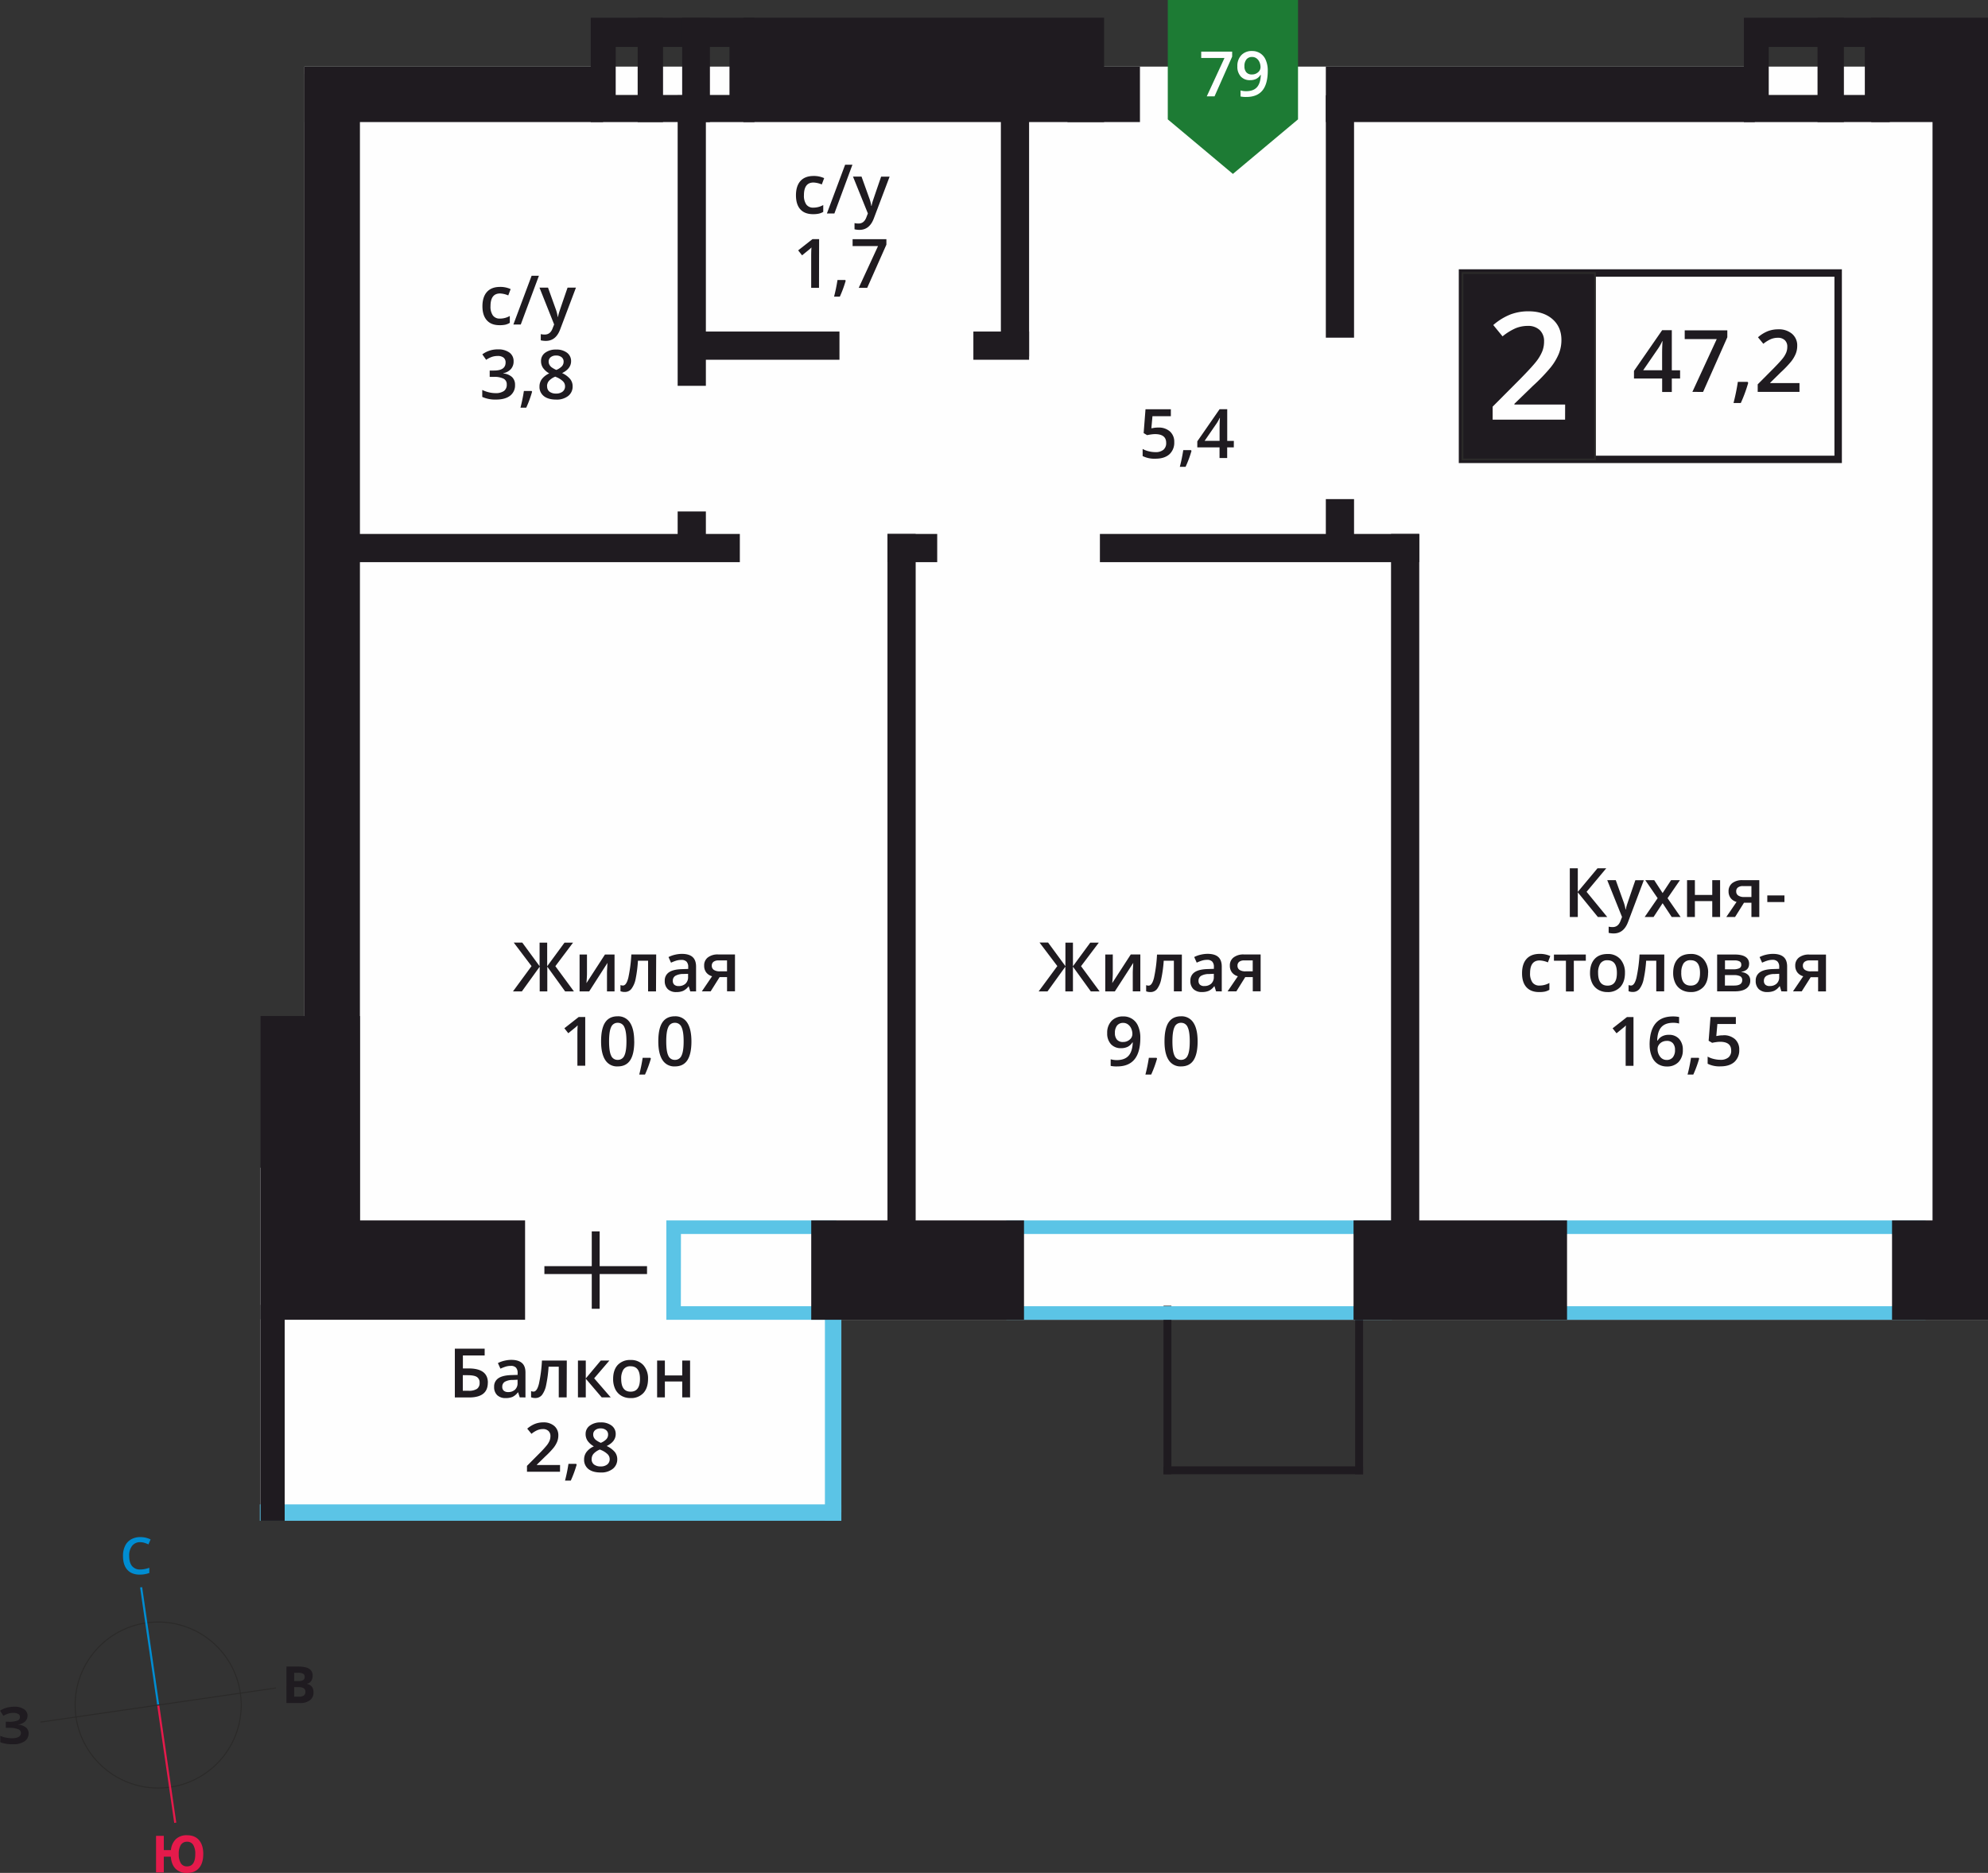 <svg id="Layer_1" data-name="Layer 1" xmlns="http://www.w3.org/2000/svg" width="1200" height="1130.82" viewBox="0 0 1200 1130.82">
  <rect x="0" y="0" width="1200" height="1130.82" fill="#333333" stroke="none"/>
  <defs>
    <style>
      .cls-1 {
        fill: #fefefe;
      }

      .cls-2, .cls-5 {
        fill: #1f1b20;
      }

      .cls-3, .cls-4 {
        fill: #5bc4e6;
      }

      .cls-3, .cls-5, .cls-6 {
        fill-rule: evenodd;
      }

      .cls-6 {
        fill: #1d7b34;
      }

      .cls-10, .cls-7, .cls-8, .cls-9 {
        fill: none;
        stroke-miterlimit: 22.93;
      }

      .cls-7, .cls-8 {
        stroke: #2b2a29;
      }

      .cls-7 {
        stroke-width: 1.05px;
      }

      .cls-8 {
        stroke-width: 0.63px;
      }

      .cls-9 {
        stroke: #008dd2;
        stroke-width: 1.26px;
      }

      .cls-10 {
        stroke: #e51a4b;
        stroke-width: 1.26px;
      }

      .cls-11 {
        fill: #008dd2;
      }

      .cls-12 {
        fill: #e51a4b;
      }
    </style>
  </defs>
  <rect class="cls-1" x="183.78" y="40.22" width="1016.22" height="756.63"/>
  <rect class="cls-1" x="157.28" y="705.02" width="350.57" height="208.24"/>
  <rect class="cls-2" x="702.33" y="885.37" width="120.45" height="4.76"/>
  <rect class="cls-2" x="702.33" y="788.38" width="4.76" height="101.75"/>
  <rect class="cls-2" x="818.02" y="788.38" width="4.76" height="101.75"/>
  <path class="cls-3" d="M5.33,468.62H90.38V425h-85Zm93.81,8.17H-3.43v-60H99.14Z" transform="translate(405.65 320.06)"/>
  <path class="cls-3" d="M210.54,468.62H425.79V425H210.54Zm224,8.17H201.78v-60H434.55Z" transform="translate(405.65 320.06)"/>
  <path class="cls-3" d="M532.69,468.62H747.94V425H532.69Zm224,8.17H523.93v-60H756.7Z" transform="translate(405.65 320.06)"/>
  <rect class="cls-4" x="156.84" y="908.31" width="351.01" height="9.91"/>
  <rect class="cls-4" x="497.94" y="788.09" width="9.91" height="130.13"/>
  <rect class="cls-2" x="157.74" y="736.87" width="159.21" height="59.98"/>
  <rect class="cls-2" x="489.68" y="736.87" width="128.43" height="59.98"/>
  <rect class="cls-2" x="817.03" y="736.87" width="128.87" height="59.98"/>
  <rect class="cls-2" x="1142.08" y="736.87" width="57.92" height="59.98"/>
  <path class="cls-5" d="M662-262.72v-29h30.25v29ZM647-246.35v-63h60.37v63Z" transform="translate(405.65 320.06)"/>
  <rect class="cls-2" x="328.61" y="764.48" width="61.95" height="4.76"/>
  <rect class="cls-2" x="357.2" y="743.5" width="4.76" height="46.71"/>
  <rect class="cls-2" x="157.28" y="613.47" width="59.98" height="183.11"/>
  <rect class="cls-2" x="1166.52" y="44.7" width="33.48" height="713.33"/>
  <rect class="cls-2" x="183.78" y="44.7" width="33.48" height="713.33"/>
  <rect class="cls-2" x="157.28" y="787.86" width="14.56" height="130.36"/>
  <rect class="cls-2" x="183.78" y="40.22" width="180.25" height="33.48"/>
  <rect class="cls-2" x="644.34" y="40.22" width="43.76" height="33.48"/>
  <rect class="cls-2" x="800.3" y="40.22" width="258.93" height="33.48"/>
  <rect class="cls-2" x="448.7" y="10.67" width="217.75" height="63.03"/>
  <rect class="cls-2" x="1129.53" y="10.67" width="70.47" height="63.03"/>
  <path class="cls-5" d="M-34-262.72v-29h13.5v29Zm-15.07,16.37v-63H-5.46v63Z" transform="translate(405.65 320.06)"/>
  <path class="cls-5" d="M-5.68-262.72v-29H7.82v29Zm-15.06,16.37v-63H22.88v63Z" transform="translate(405.65 320.06)"/>
  <path class="cls-5" d="M21.18-262.72v-29h13.5v29ZM6.12-246.35v-63H49.75v63Z" transform="translate(405.65 320.06)"/>
  <path class="cls-5" d="M706.52-262.72v-29H720v29Zm-15.07,16.37v-63h43.63v63Z" transform="translate(405.65 320.06)"/>
  <rect class="cls-2" x="800.3" y="57.53" width="17.03" height="146.35"/>
  <rect class="cls-2" x="409.05" y="57.53" width="17.03" height="175.42"/>
  <rect class="cls-2" x="409.05" y="308.81" width="17.03" height="25.8"/>
  <rect class="cls-2" x="604.15" y="57.53" width="17.03" height="157.67"/>
  <rect class="cls-2" x="839.66" y="322.39" width="17.03" height="415.29"/>
  <rect class="cls-2" x="535.7" y="322.39" width="17.02" height="415.29"/>
  <rect class="cls-2" x="800.3" y="301.35" width="17.03" height="24.94"/>
  <rect class="cls-2" x="1184.95" y="240.25" width="15.05" height="17.03"/>
  <rect class="cls-2" x="205.29" y="322.39" width="241.29" height="17.03"/>
  <rect class="cls-2" x="535.7" y="322.39" width="30.02" height="17.03"/>
  <rect class="cls-2" x="420.56" y="200.18" width="86.16" height="17.03"/>
  <rect class="cls-2" x="587.55" y="200.18" width="33.63" height="17.03"/>
  <rect class="cls-2" x="663.93" y="322.39" width="192.75" height="17.03"/>
  <polygon class="cls-6" points="704.9 72.08 704.91 72.08 724.55 88.53 744.2 105.01 763.86 88.53 783.49 72.08 783.51 72.08 783.51 72.07 783.51 0 704.9 0 704.9 72.07 704.9 72.08"/>
  <path class="cls-1" d="M350.18-285.66a4.2,4.2,0,0,0-3.46,1.47,6.33,6.33,0,0,0-1.2,4.13,5.42,5.42,0,0,0,1.12,3.63,4.19,4.19,0,0,0,3.39,1.32,5.39,5.39,0,0,0,3.7-1.31,4,4,0,0,0,1.5-3.07,7.62,7.62,0,0,0-.64-3.08,5.53,5.53,0,0,0-1.78-2.26,4.42,4.42,0,0,0-2.63-.83m9.42,8.28q0,8-3.21,11.93t-9.68,3.93a15.38,15.38,0,0,1-3.54-.29v-3.65a12.2,12.2,0,0,0,3.32.46q4.39,0,6.55-2.36t2.37-7.44h-.22a6.47,6.47,0,0,1-2.64,2.4,8.28,8.28,0,0,1-3.61.74,7.28,7.28,0,0,1-5.64-2.23,8.7,8.7,0,0,1-2.05-6.13,9.33,9.33,0,0,1,2.38-6.73,8.49,8.49,0,0,1,6.47-2.51,8.93,8.93,0,0,1,5,1.41,8.87,8.87,0,0,1,3.31,4.07A15.88,15.88,0,0,1,359.6-277.38ZM322.79-261.9l10.69-23.16H319.43v-3.82h18.68v3L327.48-261.9Z" transform="translate(405.65 320.06)"/>
  <path class="cls-2" d="M-43.11,542.39a4.94,4.94,0,0,0-3.24,1,3.28,3.28,0,0,0-1.23,2.7,3.87,3.87,0,0,0,.45,1.88,4.7,4.7,0,0,0,1.28,1.49A15.28,15.28,0,0,0-43,551.09a9.59,9.59,0,0,0,3.41-2.25,4.09,4.09,0,0,0,1-2.75,3.29,3.29,0,0,0-1.24-2.7,5,5,0,0,0-3.29-1m-5.41,18.55a3.9,3.9,0,0,0,1.46,3.25,6.29,6.29,0,0,0,4,1.15,6.06,6.06,0,0,0,4-1.2,4,4,0,0,0,1.44-3.25,4.15,4.15,0,0,0-1.33-3,12.48,12.48,0,0,0-4-2.5l-.58-.26a10.38,10.38,0,0,0-3.83,2.57A4.87,4.87,0,0,0-48.52,560.94Zm5.45-22.18a10.35,10.35,0,0,1,6.62,1.93A6.19,6.19,0,0,1-34,545.82c0,3-1.81,5.42-5.44,7.2a14.08,14.08,0,0,1,4.93,3.64,6.9,6.9,0,0,1,1.45,4.28,7.17,7.17,0,0,1-2.68,5.84A11.07,11.07,0,0,1-43,569c-3.2,0-5.67-.68-7.43-2.05a7,7,0,0,1-2.64-5.82,7.48,7.48,0,0,1,1.38-4.42,11.5,11.5,0,0,1,4.52-3.5,11.28,11.28,0,0,1-3.84-3.4,7.24,7.24,0,0,1-1.15-4,6.06,6.06,0,0,1,2.51-5.09A10.55,10.55,0,0,1-43.07,538.76Zm-14.48,25.48a69.49,69.49,0,0,1-3.54,9.64h-3.48a101.62,101.62,0,0,0,2.07-10.1h4.65Zm-10.06,4.32H-87.55V565l7.59-7.63a62.84,62.84,0,0,0,4.45-4.88,11.6,11.6,0,0,0,1.6-2.7,7.27,7.27,0,0,0,.51-2.72,4.13,4.13,0,0,0-1.2-3.14,4.61,4.61,0,0,0-3.31-1.15,8.82,8.82,0,0,0-3.28.63,15.19,15.19,0,0,0-3.65,2.25l-2.56-3.12a16.46,16.46,0,0,1,4.78-2.93,13.86,13.86,0,0,1,4.93-.87,9.75,9.75,0,0,1,6.58,2.14,7.23,7.23,0,0,1,2.48,5.77,10.2,10.2,0,0,1-.71,3.78,15.7,15.7,0,0,1-2.2,3.7,51.09,51.09,0,0,1-4.93,5.14l-5.11,5v.2h14ZM-4.32,501.4v9H6.16v-9H10.9v22.26H6.16v-9.6H-4.32v9.6H-9V501.4Zm-26.36,11.09q0,7.71,5.69,7.71c3.77,0,5.64-2.57,5.64-7.71s-1.89-7.63-5.67-7.63a4.83,4.83,0,0,0-4.32,2A10,10,0,0,0-30.68,512.49Zm16.2,0q0,5.46-2.79,8.52a10.05,10.05,0,0,1-7.8,3.06,10.63,10.63,0,0,1-5.51-1.41,9.25,9.25,0,0,1-3.69-4,13.78,13.78,0,0,1-1.28-6.12q0-5.42,2.77-8.46a10.12,10.12,0,0,1,7.83-3,9.86,9.86,0,0,1,7.66,3.11A12.07,12.07,0,0,1-14.48,512.49ZM-43,501.4h5.2L-47,512.13l10,11.53h-5.43l-9.63-11.29v11.29h-4.73V501.4h4.73v10.81ZM-63.6,523.66h-4.77V505.11h-6.14A77.3,77.3,0,0,1-76,516.3a14.53,14.53,0,0,1-2.49,5.88,5,5,0,0,1-4,1.85,6.57,6.57,0,0,1-2.59-.45v-3.71a4.15,4.15,0,0,0,1.49.29c1.37,0,2.44-1.54,3.23-4.62a85.79,85.79,0,0,0,1.84-14.14h15Zm-35.32-3.22A5.84,5.84,0,0,0-94.79,519a5.23,5.23,0,0,0,1.56-4V513l-2.86.12a9.57,9.57,0,0,0-4.85,1.12,3.38,3.38,0,0,0-1.53,3.05,3,3,0,0,0,.89,2.31A3.83,3.83,0,0,0-98.92,520.44Zm7,3.22-1-3.09H-93a9.13,9.13,0,0,1-3.24,2.77,10.41,10.41,0,0,1-4.18.73,7.06,7.06,0,0,1-5.12-1.77,6.61,6.61,0,0,1-1.84-5,5.9,5.9,0,0,1,2.55-5.2c1.71-1.17,4.3-1.8,7.79-1.91l3.84-.12v-1.19a4.56,4.56,0,0,0-1-3.2,4.1,4.1,0,0,0-3.09-1.05,10.51,10.51,0,0,0-3.28.5,24.94,24.94,0,0,0-3,1.19l-1.53-3.38a16.4,16.4,0,0,1,4-1.44,17.58,17.58,0,0,1,4.06-.5q4.25,0,6.41,1.86c1.44,1.22,2.16,3.17,2.16,5.81v15Zm-34.37-4h3.46a8.9,8.9,0,0,0,5.07-1.14,4.19,4.19,0,0,0,1.61-3.67,3.91,3.91,0,0,0-1.62-3.51q-1.62-1.08-5.64-1.08h-2.88Zm15.09-4.82q0,8.87-11.35,8.86h-8.55V494.23h18v4.12h-13.14v7.83h3.5Q-111.15,506.18-111.16,514.8Z" transform="translate(405.65 320.06)"/>
  <path class="cls-2" d="M-3.49,308.7c0,4,.41,6.88,1.24,8.6a4.12,4.12,0,0,0,4,2.57,4.16,4.16,0,0,0,4-2.61q1.26-2.62,1.26-8.56c0-3.94-.42-6.8-1.26-8.56a4.15,4.15,0,0,0-4-2.65,4.13,4.13,0,0,0-4,2.6q-1.25,2.6-1.24,8.61m15.2,0c0,5.12-.83,8.91-2.47,11.4s-4.15,3.72-7.53,3.72A8.33,8.33,0,0,1-5.74,320q-2.53-3.84-2.54-11.27,0-7.79,2.47-11.48t7.52-3.69a8.38,8.38,0,0,1,7.47,3.86Q11.7,301.27,11.71,308.71ZM-12.77,319.1a68.46,68.46,0,0,1-3.55,9.64h-3.47a98.65,98.65,0,0,0,2.06-10.1h4.66ZM-38,308.7c0,4,.41,6.88,1.24,8.6a4.12,4.12,0,0,0,4,2.57,4.19,4.19,0,0,0,4-2.61q1.25-2.62,1.25-8.56c0-3.94-.42-6.8-1.25-8.56a4.18,4.18,0,0,0-4-2.65,4.13,4.13,0,0,0-4,2.6Q-38,302.69-38,308.7Zm15.2,0c0,5.12-.82,8.91-2.47,11.4s-4.15,3.72-7.53,3.72A8.33,8.33,0,0,1-40.28,320q-2.53-3.84-2.54-11.27,0-7.79,2.47-11.48t7.52-3.69a8.38,8.38,0,0,1,7.47,3.86Q-22.83,301.27-22.83,308.71Zm-29.59,14.71h-4.73v-19c0-2.27.06-4.07.17-5.4-.31.32-.69.68-1.14,1.07s-2,1.62-4.52,3.7l-2.37-3,8.65-6.8h3.94ZM24,263a2.89,2.89,0,0,0,1.3,2.57,6.26,6.26,0,0,0,3.49.85h4.41v-6.6H28.05a4.79,4.79,0,0,0-3,.83A2.81,2.81,0,0,0,24,263Zm-.68,15.5H18l6.19-9.12a6.69,6.69,0,0,1-3.54-2.3A6.52,6.52,0,0,1,19.4,263,5.94,5.94,0,0,1,21.66,258a9.62,9.62,0,0,1,6.15-1.78H38v22.26H33.21v-8.58H28.72ZM4,275.3a5.86,5.86,0,0,0,4.14-1.44,5.26,5.26,0,0,0,1.55-4v-1.94L6.87,268A9.58,9.58,0,0,0,2,269.13a3.37,3.37,0,0,0-1.52,3.05,3,3,0,0,0,.88,2.3A3.78,3.78,0,0,0,4,275.3Zm7,3.22-.94-3.09H10a8.93,8.93,0,0,1-3.25,2.76,10.2,10.2,0,0,1-4.18.74,7.1,7.1,0,0,1-5.12-1.77,6.62,6.62,0,0,1-1.84-5A5.9,5.9,0,0,1-1.86,267c1.7-1.17,4.3-1.81,7.78-1.91l3.85-.13v-1.18a4.54,4.54,0,0,0-1-3.2,4.1,4.1,0,0,0-3.09-1.06A10.56,10.56,0,0,0,2.4,260a23.4,23.4,0,0,0-3,1.19l-1.52-3.39a16.32,16.32,0,0,1,4-1.44,18.17,18.17,0,0,1,4.06-.49c2.84,0,5,.62,6.41,1.85s2.16,3.18,2.16,5.82v15Zm-20.67,0h-4.78V260h-6.13A77.51,77.51,0,0,1-22,271.16,14.48,14.48,0,0,1-24.53,277a4.94,4.94,0,0,1-4,1.86,6.57,6.57,0,0,1-2.59-.45v-3.71a4.14,4.14,0,0,0,1.49.28c1.37,0,2.44-1.54,3.23-4.61a88,88,0,0,0,1.84-14.14h15Zm-41.67-22.26v11.41q0,2-.32,5.86l11.18-17.27h5.78v22.26h-4.56V267.31q0-.93.12-3c.07-1.38.13-2.39.18-3L-50,278.52H-55.8V256.26Zm-33.46,7-10.75-14.21h5.15l10.46,14.25V249.09h4.58v14.25l10.46-14.25h5.15L-70.42,263.3l11.2,15.22h-5.31L-75.29,263.6v14.92h-4.58V263.6l-10.76,14.92H-96Z" transform="translate(405.65 320.06)"/>
  <path class="cls-2" d="M302.05,308.7c0,4,.42,6.88,1.25,8.6a4.11,4.11,0,0,0,3.95,2.57,4.17,4.17,0,0,0,4-2.61q1.26-2.62,1.26-8.56c0-3.94-.42-6.8-1.26-8.56a4.16,4.16,0,0,0-4-2.65,4.12,4.12,0,0,0-3.95,2.6q-1.24,2.6-1.25,8.61m15.21,0c0,5.12-.83,8.91-2.47,11.4s-4.16,3.72-7.54,3.72A8.35,8.35,0,0,1,299.8,320q-2.54-3.84-2.53-11.27,0-7.79,2.46-11.48t7.52-3.69a8.37,8.37,0,0,1,7.47,3.86Q317.26,301.27,317.26,308.71ZM292.77,319.1a67,67,0,0,1-3.54,9.64h-3.48a98.84,98.84,0,0,0,2.07-10.1h4.65Zm-20.36-21.56a4.6,4.6,0,0,0-3.77,1.59,7,7,0,0,0-1.3,4.5,5.91,5.91,0,0,0,1.21,4,4.58,4.58,0,0,0,3.7,1.44,5.87,5.87,0,0,0,4-1.43,4.3,4.3,0,0,0,1.63-3.34,8,8,0,0,0-.7-3.35,6,6,0,0,0-1.94-2.47A4.77,4.77,0,0,0,272.41,297.54Zm10.27,9q0,8.7-3.51,13t-10.54,4.29a16.42,16.42,0,0,1-3.85-.32v-4a13.55,13.55,0,0,0,3.61.5q4.78,0,7.14-2.58t2.58-8.09h-.24A7.19,7.19,0,0,1,275,312a9,9,0,0,1-3.94.81,7.94,7.94,0,0,1-6.14-2.44,9.47,9.47,0,0,1-2.24-6.67,10.18,10.18,0,0,1,2.6-7.33,9.23,9.23,0,0,1,7.05-2.73,9.39,9.39,0,0,1,9.08,6A17.29,17.29,0,0,1,282.68,306.56ZM341.33,263a2.88,2.88,0,0,0,1.29,2.57,6.26,6.26,0,0,0,3.49.85h4.41v-6.6h-5.16a4.74,4.74,0,0,0-3,.83A2.81,2.81,0,0,0,341.33,263Zm-.69,15.5h-5.29l6.2-9.12a6.68,6.68,0,0,1-3.55-2.3,6.51,6.51,0,0,1-1.28-4.12A5.93,5.93,0,0,1,339,258a9.64,9.64,0,0,1,6.15-1.78h10.14v22.26h-4.74v-8.58H346Zm-19.3-3.22a5.86,5.86,0,0,0,4.14-1.44,5.26,5.26,0,0,0,1.56-4v-1.94l-2.86.13a9.61,9.61,0,0,0-4.86,1.12,3.4,3.4,0,0,0-1.52,3.05,3,3,0,0,0,.88,2.3A3.8,3.8,0,0,0,321.34,275.3Zm7.05,3.22-.95-3.09h-.16a9,9,0,0,1-3.24,2.76,10.28,10.28,0,0,1-4.19.74,7.1,7.1,0,0,1-5.12-1.77,6.66,6.66,0,0,1-1.84-5,5.9,5.9,0,0,1,2.56-5.19c1.7-1.17,4.3-1.81,7.78-1.91l3.85-.13v-1.18a4.54,4.54,0,0,0-1-3.2,4.07,4.07,0,0,0-3.09-1.06,10.46,10.46,0,0,0-3.27.51,23.54,23.54,0,0,0-3,1.19l-1.52-3.39a16.48,16.48,0,0,1,4-1.44,18.17,18.17,0,0,1,4.06-.49c2.84,0,5,.62,6.41,1.85s2.16,3.18,2.16,5.82v15Zm-20.68,0h-4.78V260H296.8a77.51,77.51,0,0,1-1.53,11.19,14.48,14.48,0,0,1-2.49,5.87,4.93,4.93,0,0,1-4,1.86,6.57,6.57,0,0,1-2.59-.45v-3.71a4.14,4.14,0,0,0,1.49.28c1.37,0,2.44-1.54,3.23-4.61a85.79,85.79,0,0,0,1.84-14.14h15Zm-41.66-22.26v11.41q0,2-.33,5.86l11.18-17.27h5.78v22.26h-4.56V267.31q0-.93.12-3c.07-1.38.14-2.39.18-3l-11.13,17.23h-5.78V256.26Zm-33.47,7-10.75-14.21H227l10.46,14.25V249.09H242v14.25l10.46-14.25h5.15L246.89,263.3l11.2,15.22h-5.31L242,263.6v14.92h-4.58V263.6l-10.76,14.92h-5.35Z" transform="translate(405.65 320.06)"/>
  <rect class="cls-1" x="882.8" y="164.85" width="226.75" height="112.53"/>
  <path class="cls-2" d="M701.66-153H479.39V-44.92H701.66Zm-224.51-4.48h229v117H474.91v-117Z" transform="translate(405.65 320.06)"/>
  <rect class="cls-2" x="882.8" y="164.85" width="79.99" height="112.53"/>
  <rect class="cls-7" x="882.8" y="164.85" width="79.99" height="112.53"/>
  <path class="cls-1" d="M539.07-66.69H495.34v-7.84L512-91.26c4.91-5,8.16-8.58,9.78-10.69a25.79,25.79,0,0,0,3.5-5.94,15.91,15.91,0,0,0,1.1-6,9.07,9.07,0,0,0-2.62-6.88,10.07,10.07,0,0,0-7.25-2.52,19.54,19.54,0,0,0-7.19,1.37,34.3,34.3,0,0,0-8,4.94l-5.6-6.83a36.09,36.09,0,0,1,10.47-6.43A30.46,30.46,0,0,1,517-132.1c6,0,10.81,1.57,14.42,4.7s5.44,7.35,5.44,12.63a22.27,22.27,0,0,1-1.57,8.3,33.88,33.88,0,0,1-4.82,8.1,108.19,108.19,0,0,1-10.79,11.26l-11.2,10.86v.44h30.62Z" transform="translate(405.65 320.06)"/>
  <path class="cls-2" d="M680.56-83.45H655.34V-88l9.6-9.65c2.83-2.9,4.7-4.95,5.63-6.16a15.28,15.28,0,0,0,2-3.42,9.34,9.34,0,0,0,.63-3.44,5.22,5.22,0,0,0-1.51-4,5.84,5.84,0,0,0-4.18-1.45,11.17,11.17,0,0,0-4.15.79,19.58,19.58,0,0,0-4.62,2.85l-3.23-3.94a20.83,20.83,0,0,1,6-3.71,17.64,17.64,0,0,1,6.23-1.1,12.29,12.29,0,0,1,8.32,2.71,9.15,9.15,0,0,1,3.13,7.29,12.81,12.81,0,0,1-.9,4.78,19.48,19.48,0,0,1-2.78,4.68,64.05,64.05,0,0,1-6.22,6.49L662.9-89v.25h17.66Zm-30.95-5.46a84.94,84.94,0,0,1-4.48,12.18h-4.39a125.57,125.57,0,0,0,2.61-12.76h5.88Zm-33.7,5.46,14.71-31.88H611.28v-5.26H637v4.17l-14.64,33ZM597.64-96.52v-9.35q0-5,.26-8.17h-.2a29.13,29.13,0,0,1-2.25,4.08l-9.23,13.44Zm10.85,5h-5v8.12h-5.83v-8.12h-17v-4.6l17-24.58h5.83v24.23h5Z" transform="translate(405.65 320.06)"/>
  <path class="cls-2" d="M634.56,305a10.11,10.11,0,0,1,7.05,2.35,8.27,8.27,0,0,1,2.59,6.43,9.41,9.41,0,0,1-2.94,7.36c-2,1.76-4.76,2.65-8.39,2.65a15.82,15.82,0,0,1-7.75-1.59v-4.3a14.06,14.06,0,0,0,3.74,1.43,16.79,16.79,0,0,0,3.93.5,7.26,7.26,0,0,0,4.87-1.43,5.15,5.15,0,0,0,1.67-4.18q0-5.26-6.72-5.27a16,16,0,0,0-2.34.2,22.2,22.2,0,0,0-2.43.43l-2.12-1.25L626.85,294h15.3v4.2H631l-.65,7.29,1.71-.29a17.48,17.48,0,0,1,2.49-.15M620,319.1a67,67,0,0,1-3.54,9.64H613a98.84,98.84,0,0,0,2.07-10.1h4.65Zm-19.66.82a4.63,4.63,0,0,0,3.76-1.58,6.76,6.76,0,0,0,1.32-4.48,5.9,5.9,0,0,0-1.24-4,4.62,4.62,0,0,0-3.71-1.45,6.23,6.23,0,0,0-2.83.65,5.27,5.27,0,0,0-2,1.79,4.16,4.16,0,0,0-.74,2.33,7.43,7.43,0,0,0,1.54,4.78A4.8,4.8,0,0,0,600.38,319.92Zm-10.26-9q0-17.26,14.07-17.27a17.94,17.94,0,0,1,3.74.34v3.93a13,13,0,0,0-3.54-.44q-4.74,0-7.1,2.54c-1.59,1.69-2.45,4.41-2.58,8.14H595a6.49,6.49,0,0,1,2.66-2.53,8.51,8.51,0,0,1,4-.89,8,8,0,0,1,6.24,2.46,9.49,9.49,0,0,1,2.24,6.65,10.17,10.17,0,0,1-2.59,7.33,9.31,9.31,0,0,1-7,2.68,9.87,9.87,0,0,1-5.5-1.52,9.67,9.67,0,0,1-3.59-4.43A17.5,17.5,0,0,1,590.12,310.89Zm-9.72,12.53h-4.73v-19c0-2.27.05-4.07.16-5.4-.31.32-.68.68-1.14,1.07s-2,1.62-4.52,3.7l-2.37-3,8.66-6.8h3.94ZM682.61,263a2.87,2.87,0,0,0,1.3,2.57,6.22,6.22,0,0,0,3.48.85h4.41v-6.6h-5.15a4.79,4.79,0,0,0-3,.83A2.81,2.81,0,0,0,682.61,263Zm-.69,15.5h-5.29l6.2-9.12a6.65,6.65,0,0,1-3.54-2.3A6.52,6.52,0,0,1,678,263a6,6,0,0,1,2.25-4.94,9.67,9.67,0,0,1,6.16-1.78h10.14v22.26H691.8v-8.58h-4.48Zm-19.29-3.22a5.82,5.82,0,0,0,4.13-1.44,5.23,5.23,0,0,0,1.56-4v-1.94l-2.86.13a9.57,9.57,0,0,0-4.85,1.12,3.38,3.38,0,0,0-1.53,3.05,3,3,0,0,0,.89,2.3A3.78,3.78,0,0,0,662.63,275.3Zm7,3.22-.95-3.09h-.16a9,9,0,0,1-3.24,2.76,10.2,10.2,0,0,1-4.18.74,7.06,7.06,0,0,1-5.12-1.77,6.62,6.62,0,0,1-1.84-5,5.89,5.89,0,0,1,2.55-5.19q2.57-1.76,7.79-1.91l3.84-.13v-1.18a4.54,4.54,0,0,0-1-3.2,4.1,4.1,0,0,0-3.09-1.06A10.52,10.52,0,0,0,661,260a23.4,23.4,0,0,0-3,1.19l-1.53-3.39a16.4,16.4,0,0,1,4-1.44,18.11,18.11,0,0,1,4.06-.49q4.24,0,6.41,1.85c1.44,1.23,2.16,3.18,2.16,5.82v15Zm-24.23-16.15a2,2,0,0,0-1-1.93,6.23,6.23,0,0,0-3.08-.6h-5.73v5.36h5a8.33,8.33,0,0,0,3.61-.61A2.25,2.25,0,0,0,645.44,262.37Zm.59,9.3a2.4,2.4,0,0,0-1.25-2.29,8.11,8.11,0,0,0-3.74-.67h-5.45V275h5.57C644.4,275,646,273.9,646,271.67Zm4.14-9.72c0,2.64-1.53,4.22-4.6,4.78v.16a6.61,6.61,0,0,1,3.94,1.62,4.62,4.62,0,0,1,1.37,3.45,5.56,5.56,0,0,1-2.41,4.85c-1.6,1.14-3.94,1.71-7,1.71H630.85V256.26h10.59Q650.17,256.26,650.17,262Zm-40.95,5.4q0,7.69,5.7,7.7t5.64-7.7q0-7.64-5.68-7.63a4.85,4.85,0,0,0-4.32,2A10.07,10.07,0,0,0,609.22,267.35Zm16.2,0c0,3.64-.93,6.47-2.79,8.51a10,10,0,0,1-7.79,3.07,10.69,10.69,0,0,1-5.52-1.41,9.23,9.23,0,0,1-3.68-4,13.78,13.78,0,0,1-1.29-6.12c0-3.62.93-6.43,2.78-8.46s4.46-3,7.83-3a9.79,9.79,0,0,1,7.65,3.11A12.05,12.05,0,0,1,625.42,267.35Zm-26.5,11.17h-4.77V260H588a76.34,76.34,0,0,1-1.52,11.19A14.48,14.48,0,0,1,584,277a5,5,0,0,1-4,1.86,6.62,6.62,0,0,1-2.6-.45v-3.71a4.18,4.18,0,0,0,1.49.28c1.38,0,2.45-1.54,3.24-4.61A88,88,0,0,0,584,256.26h14.95ZM559,267.35q0,7.69,5.7,7.7t5.64-7.7q0-7.64-5.68-7.63a4.85,4.85,0,0,0-4.32,2A10.07,10.07,0,0,0,559,267.35Zm16.21,0c0,3.64-.94,6.47-2.8,8.51a10,10,0,0,1-7.79,3.07,10.63,10.63,0,0,1-5.51-1.41,9.19,9.19,0,0,1-3.69-4,13.78,13.78,0,0,1-1.29-6.12c0-3.62.93-6.43,2.78-8.46s4.46-3,7.83-3a9.79,9.79,0,0,1,7.65,3.11A12,12,0,0,1,575.2,267.35Zm-23.63-11.09V260h-7.24v18.55h-4.76V260h-7.24v-3.71ZM523.4,278.93q-5,0-7.67-2.95t-2.63-8.47q0-5.62,2.75-8.64c1.83-2,4.47-3,7.94-3a14.94,14.94,0,0,1,6.34,1.31L528.7,261a14.48,14.48,0,0,0-5-1.16q-5.76,0-5.77,7.66a9.23,9.23,0,0,0,1.44,5.62,5,5,0,0,0,4.22,1.88,12.12,12.12,0,0,0,6-1.57v4.13a9.32,9.32,0,0,1-2.71,1.08A16.57,16.57,0,0,1,523.4,278.93Zm137.73-54.34v-4h10.35v4Zm-18.77-6.47a2.87,2.87,0,0,0,1.3,2.57,6.22,6.22,0,0,0,3.48.85h4.41v-6.6H646.4a4.77,4.77,0,0,0-3,.83A2.81,2.81,0,0,0,642.36,218.12Zm-.69,15.49h-5.29l6.2-9.11a6.68,6.68,0,0,1-3.55-2.3,6.57,6.57,0,0,1-1.28-4.12,6,6,0,0,1,2.25-4.94,9.65,9.65,0,0,1,6.16-1.78H656.3v22.25h-4.75V225h-4.49Zm-24.25-22.25v8.94H627.9v-8.94h4.74v22.25H627.9V224H617.42v9.6h-4.73V211.36Zm-22.48,10.89-7.47-10.89h5.4l5.07,7.79,5.12-7.79h5.35l-7.49,10.89,7.88,11.36h-5.36l-5.5-8.33-5.47,8.33h-5.36Zm-30.43-10.89h5.15L574.19,224a23.43,23.43,0,0,1,1.36,5.07h.16a22.73,22.73,0,0,1,.67-2.69q.48-1.58,5.11-15h5.11l-9.51,25.21q-2.6,6.93-8.66,6.94a13.55,13.55,0,0,1-3.06-.35v-3.73a11.2,11.2,0,0,0,2.44.24c2.28,0,3.89-1.32,4.81-4l.82-2.1Zm0,22.25h-5.65L546.74,218.7v14.91h-4.82V204.19h4.82v14.25l11.9-14.25h5.28L552.05,218.4Z" transform="translate(405.65 320.06)"/>
  <path class="cls-2" d="M-70-105.4a5,5,0,0,0-3.24,1,3.31,3.31,0,0,0-1.23,2.7A4,4,0,0,0-74-99.82a5,5,0,0,0,1.28,1.5,15.72,15.72,0,0,0,2.86,1.62,9.55,9.55,0,0,0,3.42-2.25,4.13,4.13,0,0,0,1-2.75,3.28,3.28,0,0,0-1.23-2.7,5.09,5.09,0,0,0-3.3-1m-5.41,18.55A3.92,3.92,0,0,0-74-83.6a6.32,6.32,0,0,0,4,1.16,6.13,6.13,0,0,0,4-1.2,4,4,0,0,0,1.43-3.25,4.18,4.18,0,0,0-1.32-3,12.48,12.48,0,0,0-4-2.5l-.58-.26a10.42,10.42,0,0,0-3.83,2.56A4.94,4.94,0,0,0-75.44-86.85ZM-70-109a10.37,10.37,0,0,1,6.62,1.92A6.21,6.21,0,0,1-60.93-102q0,4.53-5.43,7.2a13.92,13.92,0,0,1,4.92,3.65A6.9,6.9,0,0,1-60-86.85,7.15,7.15,0,0,1-62.66-81a11.12,11.12,0,0,1-7.25,2.2q-4.78,0-7.42-2.06A7,7,0,0,1-80-86.69a7.48,7.48,0,0,1,1.38-4.42,11.47,11.47,0,0,1,4.51-3.5A11.28,11.28,0,0,1-77.92-98a7.23,7.23,0,0,1-1.15-4,6,6,0,0,1,2.52-5.1A10.61,10.61,0,0,1-70-109ZM-84.47-83.55A66.53,66.53,0,0,1-88-73.91h-3.48A98.84,98.84,0,0,0-89.42-84h4.65Zm-11.16-18.34a6.79,6.79,0,0,1-1.63,4.66,8.27,8.27,0,0,1-4.59,2.51v.15a8.93,8.93,0,0,1,5.32,2.21,6.32,6.32,0,0,1,1.77,4.69,7.78,7.78,0,0,1-3,6.55c-2,1.54-4.85,2.31-8.53,2.31a19.07,19.07,0,0,1-8.26-1.6v-4.21a19.06,19.06,0,0,0,4,1.43,17,17,0,0,0,4,.5A8.56,8.56,0,0,0-101.44-84a4.59,4.59,0,0,0,1.68-3.92,3.74,3.74,0,0,0-1.86-3.47,12.06,12.06,0,0,0-5.88-1.11h-2.56v-3.83h2.6c4.7,0,7-1.62,7-4.87a3.65,3.65,0,0,0-1.22-2.93,5.57,5.57,0,0,0-3.63-1,10.82,10.82,0,0,0-3.22.48,14.66,14.66,0,0,0-3.66,1.84l-2.32-3.3a15.39,15.39,0,0,1,9.4-3,11.26,11.26,0,0,1,6.95,1.91A6.28,6.28,0,0,1-95.63-101.89ZM-80-146.38h5.15l4.53,12.61A23.74,23.74,0,0,1-69-128.7h.16a19.63,19.63,0,0,1,.67-2.68q.48-1.58,5.11-15H-58l-9.52,25.2q-2.59,6.95-8.65,6.94a13.54,13.54,0,0,1-3.06-.34v-3.73a11.17,11.17,0,0,0,2.43.24c2.28,0,3.89-1.32,4.81-4l.83-2.1Zm-.35-7.18-10.95,29.43h-4.46l11-29.43Zm-23.79,29.84c-3.37,0-5.92-1-7.68-3s-2.62-4.79-2.62-8.46.91-6.63,2.75-8.65,4.47-3,7.93-3a14.77,14.77,0,0,1,6.34,1.32l-1.43,3.81a14.25,14.25,0,0,0-4.95-1.17q-5.78,0-5.77,7.67a9.16,9.16,0,0,0,1.44,5.62,5,5,0,0,0,4.21,1.88,12,12,0,0,0,6-1.58v4.14A9.08,9.08,0,0,1-100.7-124,16.54,16.54,0,0,1-104.19-123.72Z" transform="translate(405.65 320.06)"/>
  <path class="cls-2" d="M112.7-146.26l11.65-25.23H109v-4.16H129.4v3.3l-11.59,26.09Zm-7.87-4.32a69,69,0,0,1-3.54,9.63H97.81A101.46,101.46,0,0,0,99.88-151h4.65Zm-16.11,4.32H84v-19c0-2.27.06-4.07.17-5.4-.31.32-.69.68-1.14,1.07s-2,1.62-4.52,3.7l-2.37-3,8.65-6.8h4Zm20.52-67.16h5.15l4.53,12.62a24.08,24.08,0,0,1,1.37,5.07h.16a21.08,21.08,0,0,1,.66-2.69q.49-1.58,5.11-15h5.12l-9.52,25.21q-2.59,6.93-8.66,6.94a13.46,13.46,0,0,1-3-.35v-3.73a11.07,11.07,0,0,0,2.43.25c2.28,0,3.89-1.33,4.81-4l.82-2.09Zm-.35-7.17L98-191.16H93.48l11-29.43ZM85.1-190.75c-3.36,0-5.92-1-7.67-2.95s-2.62-4.79-2.62-8.47.91-6.63,2.74-8.64,4.47-3,7.94-3a14.94,14.94,0,0,1,6.34,1.31l-1.43,3.81a14.54,14.54,0,0,0-5-1.17q-5.78,0-5.77,7.67a9.23,9.23,0,0,0,1.43,5.62,5,5,0,0,0,4.22,1.88,12.12,12.12,0,0,0,6-1.57v4.13a9,9,0,0,1-2.71,1.07A15.87,15.87,0,0,1,85.1-190.75Z" transform="translate(405.65 320.06)"/>
  <path class="cls-2" d="M330.52-53.87v-7.39q0-3.94.2-6.46h-.16a24.07,24.07,0,0,1-1.77,3.22l-7.31,10.63Zm8.58,3.92h-4v6.43h-4.61v-6.43H317.07v-3.64L330.52-73h4.61v19.16h4Zm-25.54,2.11A66.48,66.48,0,0,1,310-38.21h-3.48a98.14,98.14,0,0,0,2.07-10.09h4.65Zm-20-14.07a10.1,10.1,0,0,1,7,2.36,8.27,8.27,0,0,1,2.59,6.43,9.41,9.41,0,0,1-2.94,7.36c-2,1.76-4.76,2.65-8.39,2.65a15.87,15.87,0,0,1-7.75-1.59V-49a14.06,14.06,0,0,0,3.74,1.43,16.87,16.87,0,0,0,3.94.5,7.3,7.3,0,0,0,4.87-1.43,5.18,5.18,0,0,0,1.66-4.18q0-5.26-6.72-5.27a17.3,17.3,0,0,0-2.34.19c-.92.13-1.73.27-2.43.44l-2.11-1.25,1.12-14.38h15.3v4.2H290l-.66,7.29,1.71-.29A17.32,17.32,0,0,1,293.54-61.91Z" transform="translate(405.65 320.06)"/>
  <path class="cls-8" d="M-317.34,659.81a50.12,50.12,0,0,1,56.78,42.41A50.11,50.11,0,0,1-303,759a50.11,50.11,0,0,1-56.78-42.41A50.11,50.11,0,0,1-317.34,659.81Z" transform="translate(405.65 320.06)"/>
  <line class="cls-9" x1="85.19" y1="958.37" x2="95.49" y2="1029.47"/>
  <line class="cls-10" x1="105.79" y1="1100.56" x2="95.49" y2="1029.47"/>
  <line class="cls-8" x1="24.4" y1="1039.77" x2="95.49" y2="1029.47"/>
  <line class="cls-8" x1="166.58" y1="1019.17" x2="95.49" y2="1029.47"/>
  <path class="cls-11" d="M-321,611.07a6,6,0,0,0-4.89,2.2,9.38,9.38,0,0,0-1.78,6.07c0,2.71.57,4.75,1.72,6.14a6,6,0,0,0,5,2.08,12.87,12.87,0,0,0,2.72-.28c.87-.19,1.78-.43,2.72-.72v3.1a16.39,16.39,0,0,1-5.87,1c-3.24,0-5.71-1-7.44-2.94s-2.59-4.75-2.59-8.39a13.58,13.58,0,0,1,1.25-6,9,9,0,0,1,3.64-3.95A11.12,11.12,0,0,1-321,608a13.85,13.85,0,0,1,6.25,1.42l-1.3,3a17.55,17.55,0,0,0-2.36-.93,8.44,8.44,0,0,0-2.62-.4" transform="translate(405.65 320.06)"/>
  <path class="cls-12" d="M-297.74,799.39a9.92,9.92,0,0,0,1.27,5.56,4.17,4.17,0,0,0,3.69,1.88q5,0,5-7.44a10.17,10.17,0,0,0-1.25-5.56,4.14,4.14,0,0,0-3.7-1.88,4.25,4.25,0,0,0-3.75,1.88,10,10,0,0,0-1.27,5.56m14.79,0c0,3.63-.84,6.42-2.54,8.4s-4.12,3-7.29,3a9.23,9.23,0,0,1-6.86-2.52c-1.67-1.67-2.63-4.11-2.9-7.31h-4.22v9.52h-4.68V788.4h4.68V797h4.31a10.4,10.4,0,0,1,3-6.67,9.44,9.44,0,0,1,6.7-2.31q4.77,0,7.28,3C-283.79,793-282.95,795.78-282.95,799.39Z" transform="translate(405.65 320.06)"/>
  <path class="cls-2" d="M-228.07,698.61v5.74h3a4.52,4.52,0,0,0,2.85-.74,2.69,2.69,0,0,0,.92-2.26c0-1.82-1.31-2.74-3.92-2.74Zm0-3.71h2.72a5,5,0,0,0,2.75-.58,2.21,2.21,0,0,0,.85-2,2,2,0,0,0-.92-1.83,6.07,6.07,0,0,0-2.94-.55h-2.46Zm-4.67-8.74h6.86q4.69,0,6.81,1.34a4.65,4.65,0,0,1,2.12,4.25,5.32,5.32,0,0,1-.93,3.24,3.72,3.72,0,0,1-2.46,1.52v.15a4.93,4.93,0,0,1,3,1.75,5.69,5.69,0,0,1,.93,3.41,5.61,5.61,0,0,1-2.18,4.7,9.42,9.42,0,0,1-5.92,1.69h-8.25Z" transform="translate(405.65 320.06)"/>
  <path class="cls-2" d="M-389.06,715.89a4.53,4.53,0,0,1-1.51,3.51,7.42,7.42,0,0,1-4.09,1.77v.09a8.43,8.43,0,0,1,4.66,1.67,4.48,4.48,0,0,1,1.62,3.58,5.59,5.59,0,0,1-2.47,4.81,11.51,11.51,0,0,1-6.82,1.76,21,21,0,0,1-7.8-1.19V728a13.72,13.72,0,0,0,3.33,1.06,17.85,17.85,0,0,0,3.57.39c3.7,0,5.56-1.08,5.56-3.24a2.48,2.48,0,0,0-1.79-2.25,13.77,13.77,0,0,0-5.28-.78h-2.07V719.5h1.86a14,14,0,0,0,5.09-.67,2.27,2.27,0,0,0,1.6-2.2,2.07,2.07,0,0,0-1-1.81,5.52,5.52,0,0,0-3-.67,11.21,11.21,0,0,0-6,1.8l-2-3.12a13.76,13.76,0,0,1,4-1.83,17.51,17.51,0,0,1,4.69-.58,9.79,9.79,0,0,1,5.75,1.51,4.62,4.62,0,0,1,2.15,4" transform="translate(405.65 320.06)"/>
</svg>
